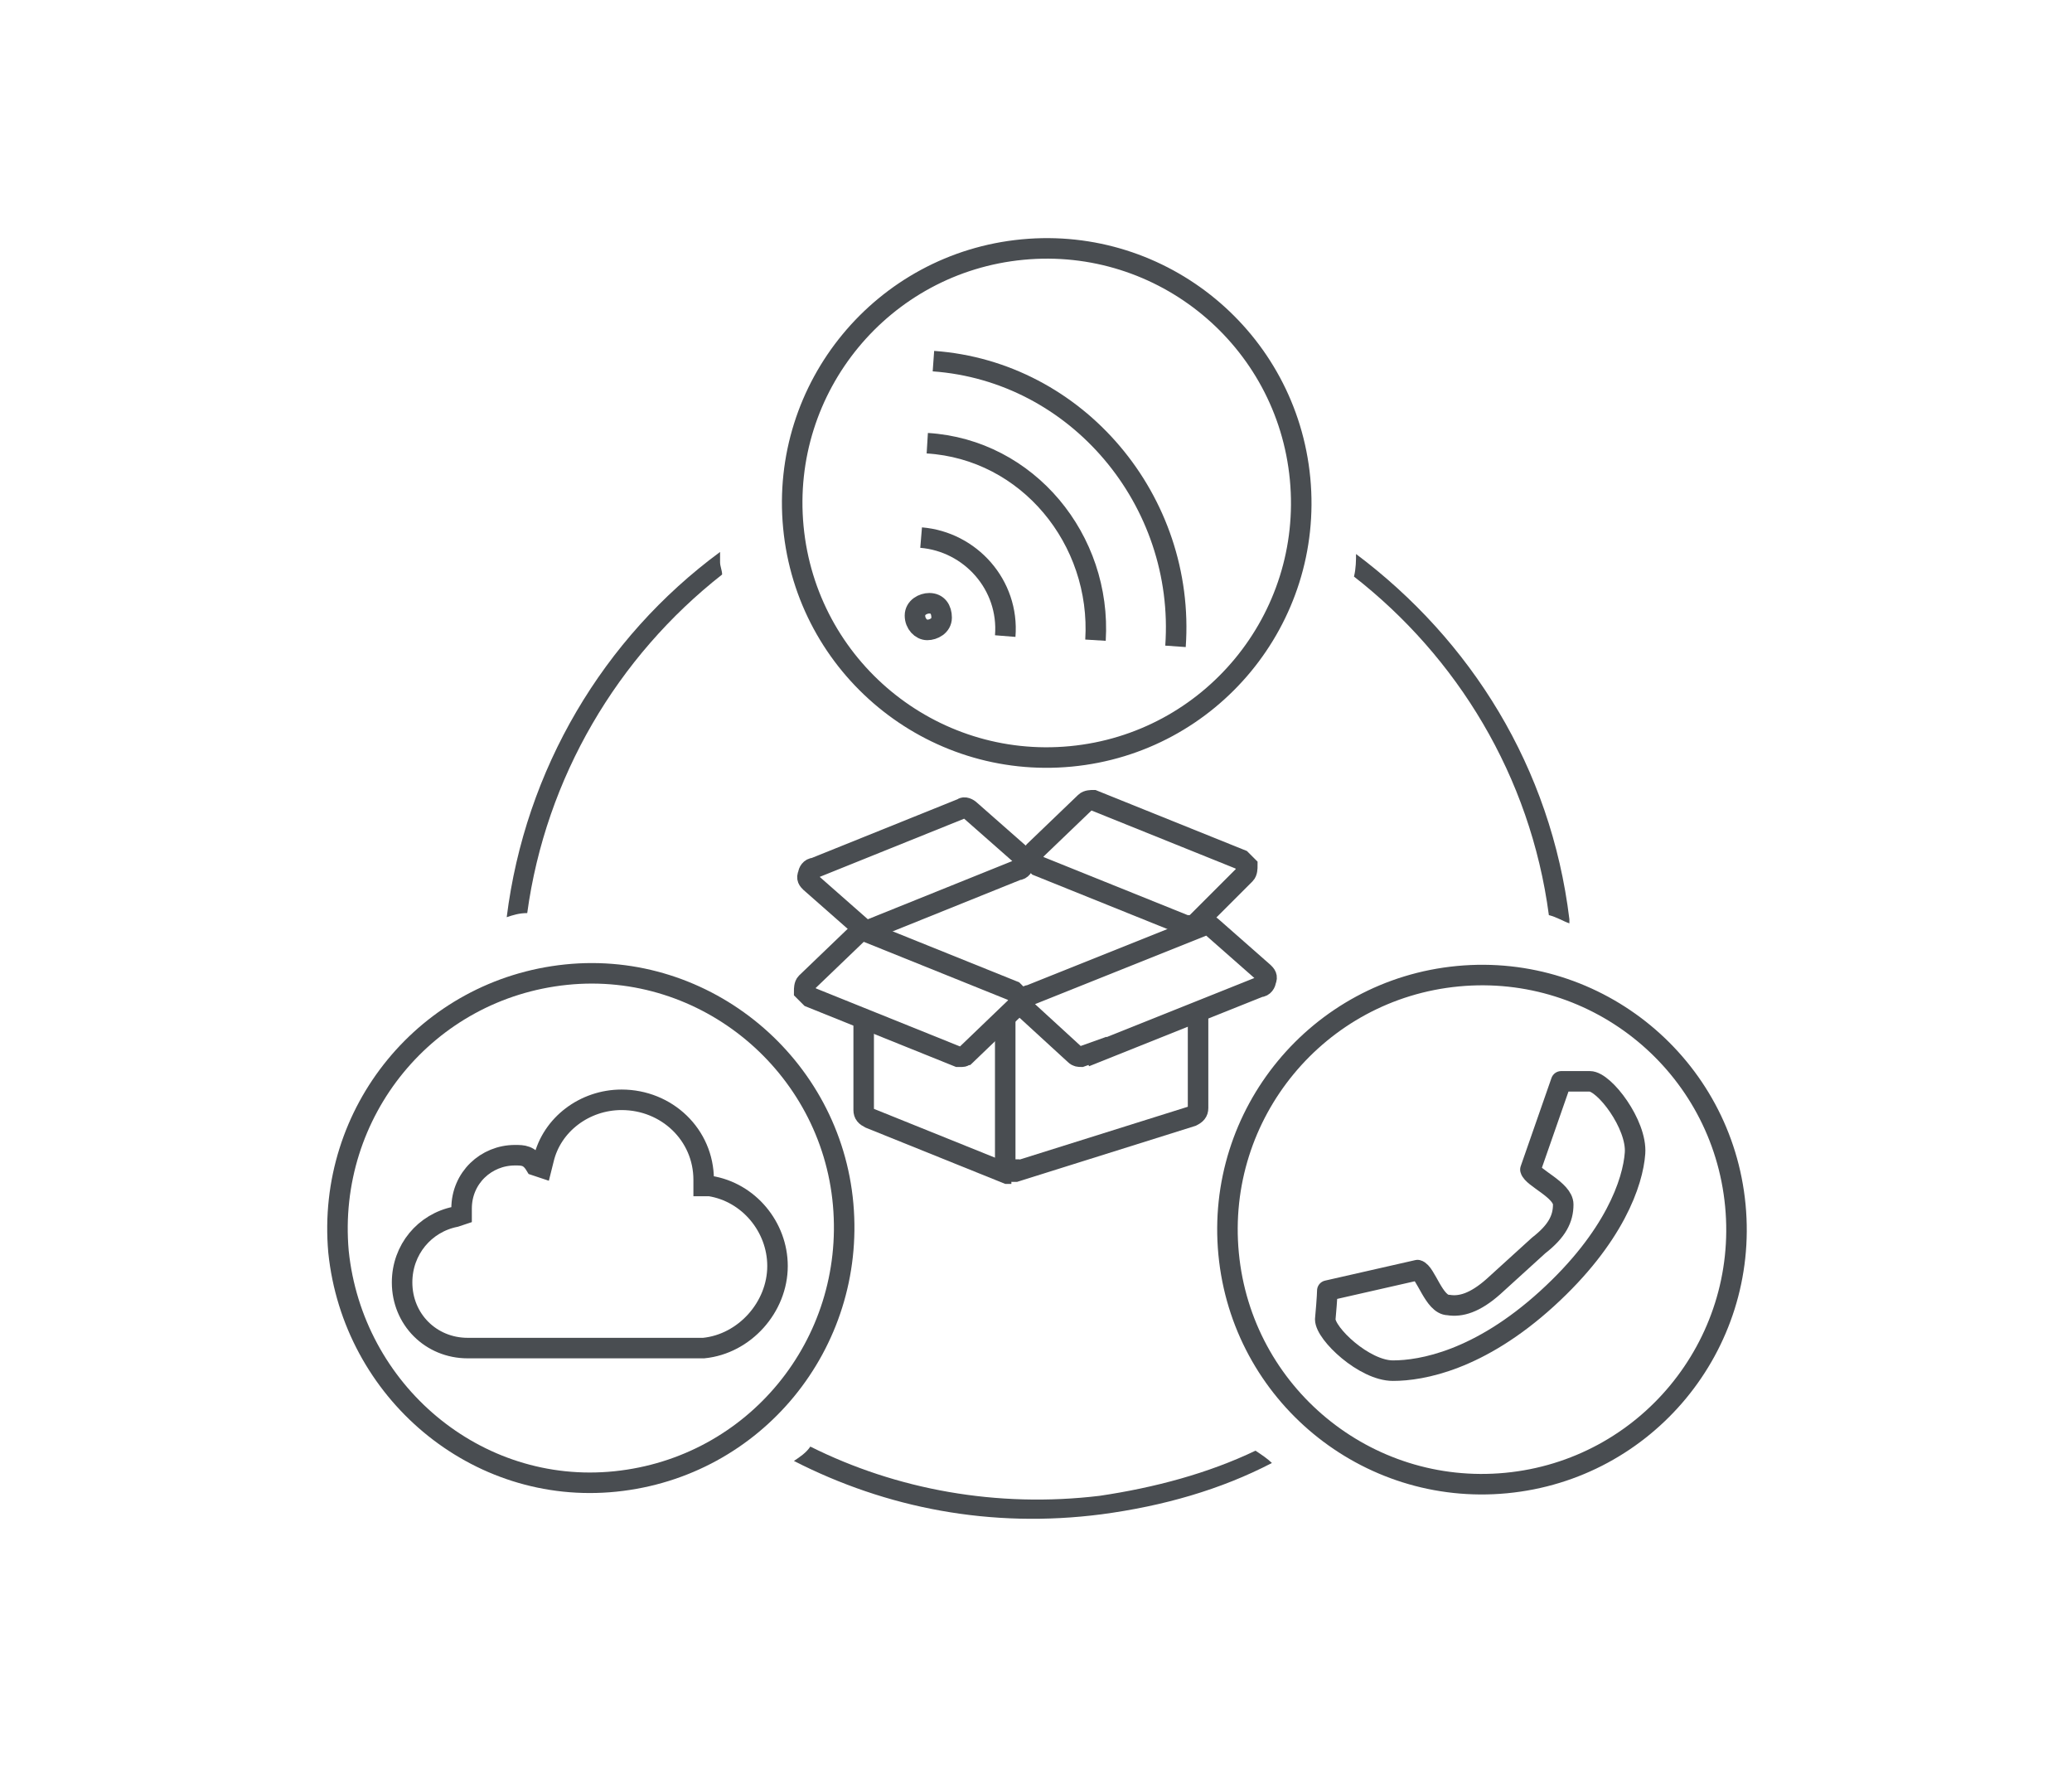 <?xml version="1.0" encoding="utf-8"?>
<!-- Generator: Adobe Illustrator 20.1.0, SVG Export Plug-In . SVG Version: 6.00 Build 0)  -->
<svg version="1.1" xmlns="http://www.w3.org/2000/svg" xmlns:xlink="http://www.w3.org/1999/xlink" x="0px" y="0px"
	 viewBox="0 0 101 86.2" style="enable-background:new 0 0 101 86.2;" xml:space="preserve">
<style type="text/css">
	.st0{fill:none;stroke:#494D51;stroke-miterlimit:10;}
	.st1{fill:none;stroke:#494D51;stroke-linecap:round;stroke-linejoin:round;stroke-miterlimit:10;}
	.st2{fill:#494D51;}
	.st3{fill:none;stroke:#494D51;}
</style>
<g id="Layer_2">
</g>
<g id="Layer_1">
	<g>
		<g>
			<path class="st0" d="M25.1,56.3c-1.4,0-2.6,1.1-2.6,2.6l0,0.3l-0.3,0.1c-1.5,0.3-2.6,1.6-2.6,3.2c0,1.8,1.4,3.2,3.2,3.2h11.3
				l0.2,0c2-0.2,3.6-2,3.6-4c0-1.9-1.4-3.6-3.3-3.9l-0.3,0l0-0.3c0-2.2-1.8-3.9-4-3.9c-1.8,0-3.4,1.2-3.8,2.9l-0.1,0.4l-0.3-0.1
				C25.8,56.3,25.5,56.3,25.1,56.3z"/>
			<path class="st1" d="M76.2,58.7c0,0.7-0.3,1.3-1.2,2l-2.2,2c-0.9,0.8-1.6,1-2.2,0.9c-0.7,0-1.1-1.6-1.5-1.7l-4.4,1
				c0,0,0,0.3-0.1,1.4c0,0.7,1.9,2.5,3.3,2.5c1.4,0,4.2-0.5,7.5-3.5c3.3-3,4.2-5.7,4.3-7.1c0.1-1.4-1.5-3.5-2.2-3.5
				c-1,0-1.4,0-1.4,0l-1.5,4.3C74.7,57.4,76.2,58,76.2,58.7z"/>
			<g>
				<path class="st0" d="M45.2,21.6c4.9,0.3,8.5,4.7,8.2,9.6 M45.5,17.6c7,0.5,12.3,6.8,11.8,13.9 M44.9,26.2
					c2.4,0.2,4.3,2.3,4.1,4.8"/>
				<path class="st0" d="M45.2,30.7c0.3,0,0.7-0.2,0.7-0.6c0-0.4-0.2-0.7-0.6-0.7c-0.3,0-0.7,0.2-0.7,0.6
					C44.6,30.4,44.9,30.7,45.2,30.7"/>
			</g>
			
				<ellipse transform="matrix(0.996 -9.482863e-02 9.482863e-02 0.996 -5.352 7.113)" class="st0" cx="72.2" cy="59.9" rx="12.4" ry="12.4"/>
			<path class="st0" d="M41.1,58.7c0.6,6.8-4.3,12.8-11.1,13.5S17.2,67.8,16.5,61c-0.6-6.8,4.3-12.8,11.1-13.5S40.5,51.9,41.1,58.7z
				"/>
			<g>
				<path class="st2" d="M25.7,44.5c0.9-6.6,4.4-12.5,9.5-16.5c0-0.2-0.1-0.4-0.1-0.6c0-0.2,0-0.4,0-0.5
					c-5.7,4.2-9.5,10.6-10.4,17.8C25,44.6,25.3,44.5,25.7,44.5z"/>
				<path class="st2" d="M66,28.1c5,3.9,8.6,9.7,9.5,16.5c0.4,0.1,0.7,0.3,1,0.4c0-0.1,0-0.1,0-0.2c-0.9-7.4-4.8-13.6-10.4-17.8
					C66.1,27.3,66.1,27.7,66,28.1z"/>
				<path class="st2" d="M61.2,70.7c-2.3,1.1-4.9,1.8-7.6,2.2c-5,0.6-9.9-0.3-14.1-2.4c-0.2,0.3-0.5,0.5-0.8,0.7
					c4.5,2.3,9.6,3.3,15,2.6c3-0.4,5.8-1.2,8.3-2.5C61.8,71.1,61.5,70.9,61.2,70.7z"/>
			</g>
			
				<ellipse transform="matrix(0.996 -9.482863e-02 9.482863e-02 0.996 -2.097 4.947)" class="st0" cx="51" cy="24.5" rx="12.4" ry="12.4"/>
		</g>
		<g>
			<g>
				<path class="st3" d="M42.3,45.3c-0.1,0-0.2,0-0.3-0.1L39.5,43c-0.1-0.1-0.2-0.2-0.1-0.4c0-0.1,0.1-0.3,0.3-0.3l7.2-2.9
					c0.1-0.1,0.3,0,0.4,0.1l2.5,2.2c0.1,0.1,0.2,0.2,0.1,0.4c0,0.1-0.1,0.3-0.3,0.3l-7.2,2.9C42.4,45.3,42.4,45.3,42.3,45.3
					L42.3,45.3z"/>
			</g>
			<g>
				<path class="st3" d="M58.4,49.4V54c0,0.2-0.1,0.3-0.3,0.4l-8.6,2.7c0,0-0.1,0-0.1,0l0,0c-0.1,0-0.2,0-0.2-0.1
					C49,57,49,56.9,49,56.8v-7.1"/>
			</g>
			<g>
				<path class="st3" d="M52.7,51.5c-0.1,0-0.2,0-0.3-0.1L50,49.2c-0.1-0.1-0.2-0.2-0.1-0.4c0-0.1,0.1-0.3,0.3-0.3l8.5-3.4
					c0.1-0.1,0.3,0,0.4,0.1l2.5,2.2c0.1,0.1,0.2,0.2,0.1,0.4c0,0.1-0.1,0.3-0.3,0.3l-8.5,3.4c0,0,1.2-0.5,1.2-0.5L52.7,51.5z
					 M52.4,48.5"/>
			</g>
			<g>
				<path class="st3" d="M58,45.1c-0.1,0-0.1,0-0.2,0l-7.2-2.9c-0.1-0.1-0.2-0.2-0.3-0.3c0-0.1,0-0.3,0.1-0.4l2.5-2.4
					c0.1-0.1,0.3-0.1,0.4-0.1l7.2,2.9c0.1,0.1,0.2,0.2,0.3,0.3c0,0.1,0,0.3-0.1,0.4L58.3,45C58.2,45.1,58.1,45.1,58,45.1L58,45.1z
					 M51.6,41.7"/>
			</g>
			<g>
				<path class="st3" d="M49.3,57.2L49.3,57.2c-0.1,0-0.1,0-0.2,0l-6.7-2.7c-0.2-0.1-0.3-0.2-0.3-0.4v-4.3"/>
			</g>
			<g>
				<path class="st3" d="M46.9,51.5c-0.1,0-0.1,0-0.2,0l-7.2-2.9c-0.1-0.1-0.2-0.2-0.3-0.3c0-0.1,0-0.3,0.1-0.4l2.5-2.4
					c0.1-0.1,0.3-0.1,0.4-0.1l7.2,2.9c0.1,0.1,0.2,0.2,0.3,0.3c0,0.1,0,0.3-0.1,0.4l-2.5,2.4C47.1,51.4,47,51.5,46.9,51.5L46.9,51.5
					z M40.5,48"/>
			</g>
		</g>
	</g>
</g>
</svg>
